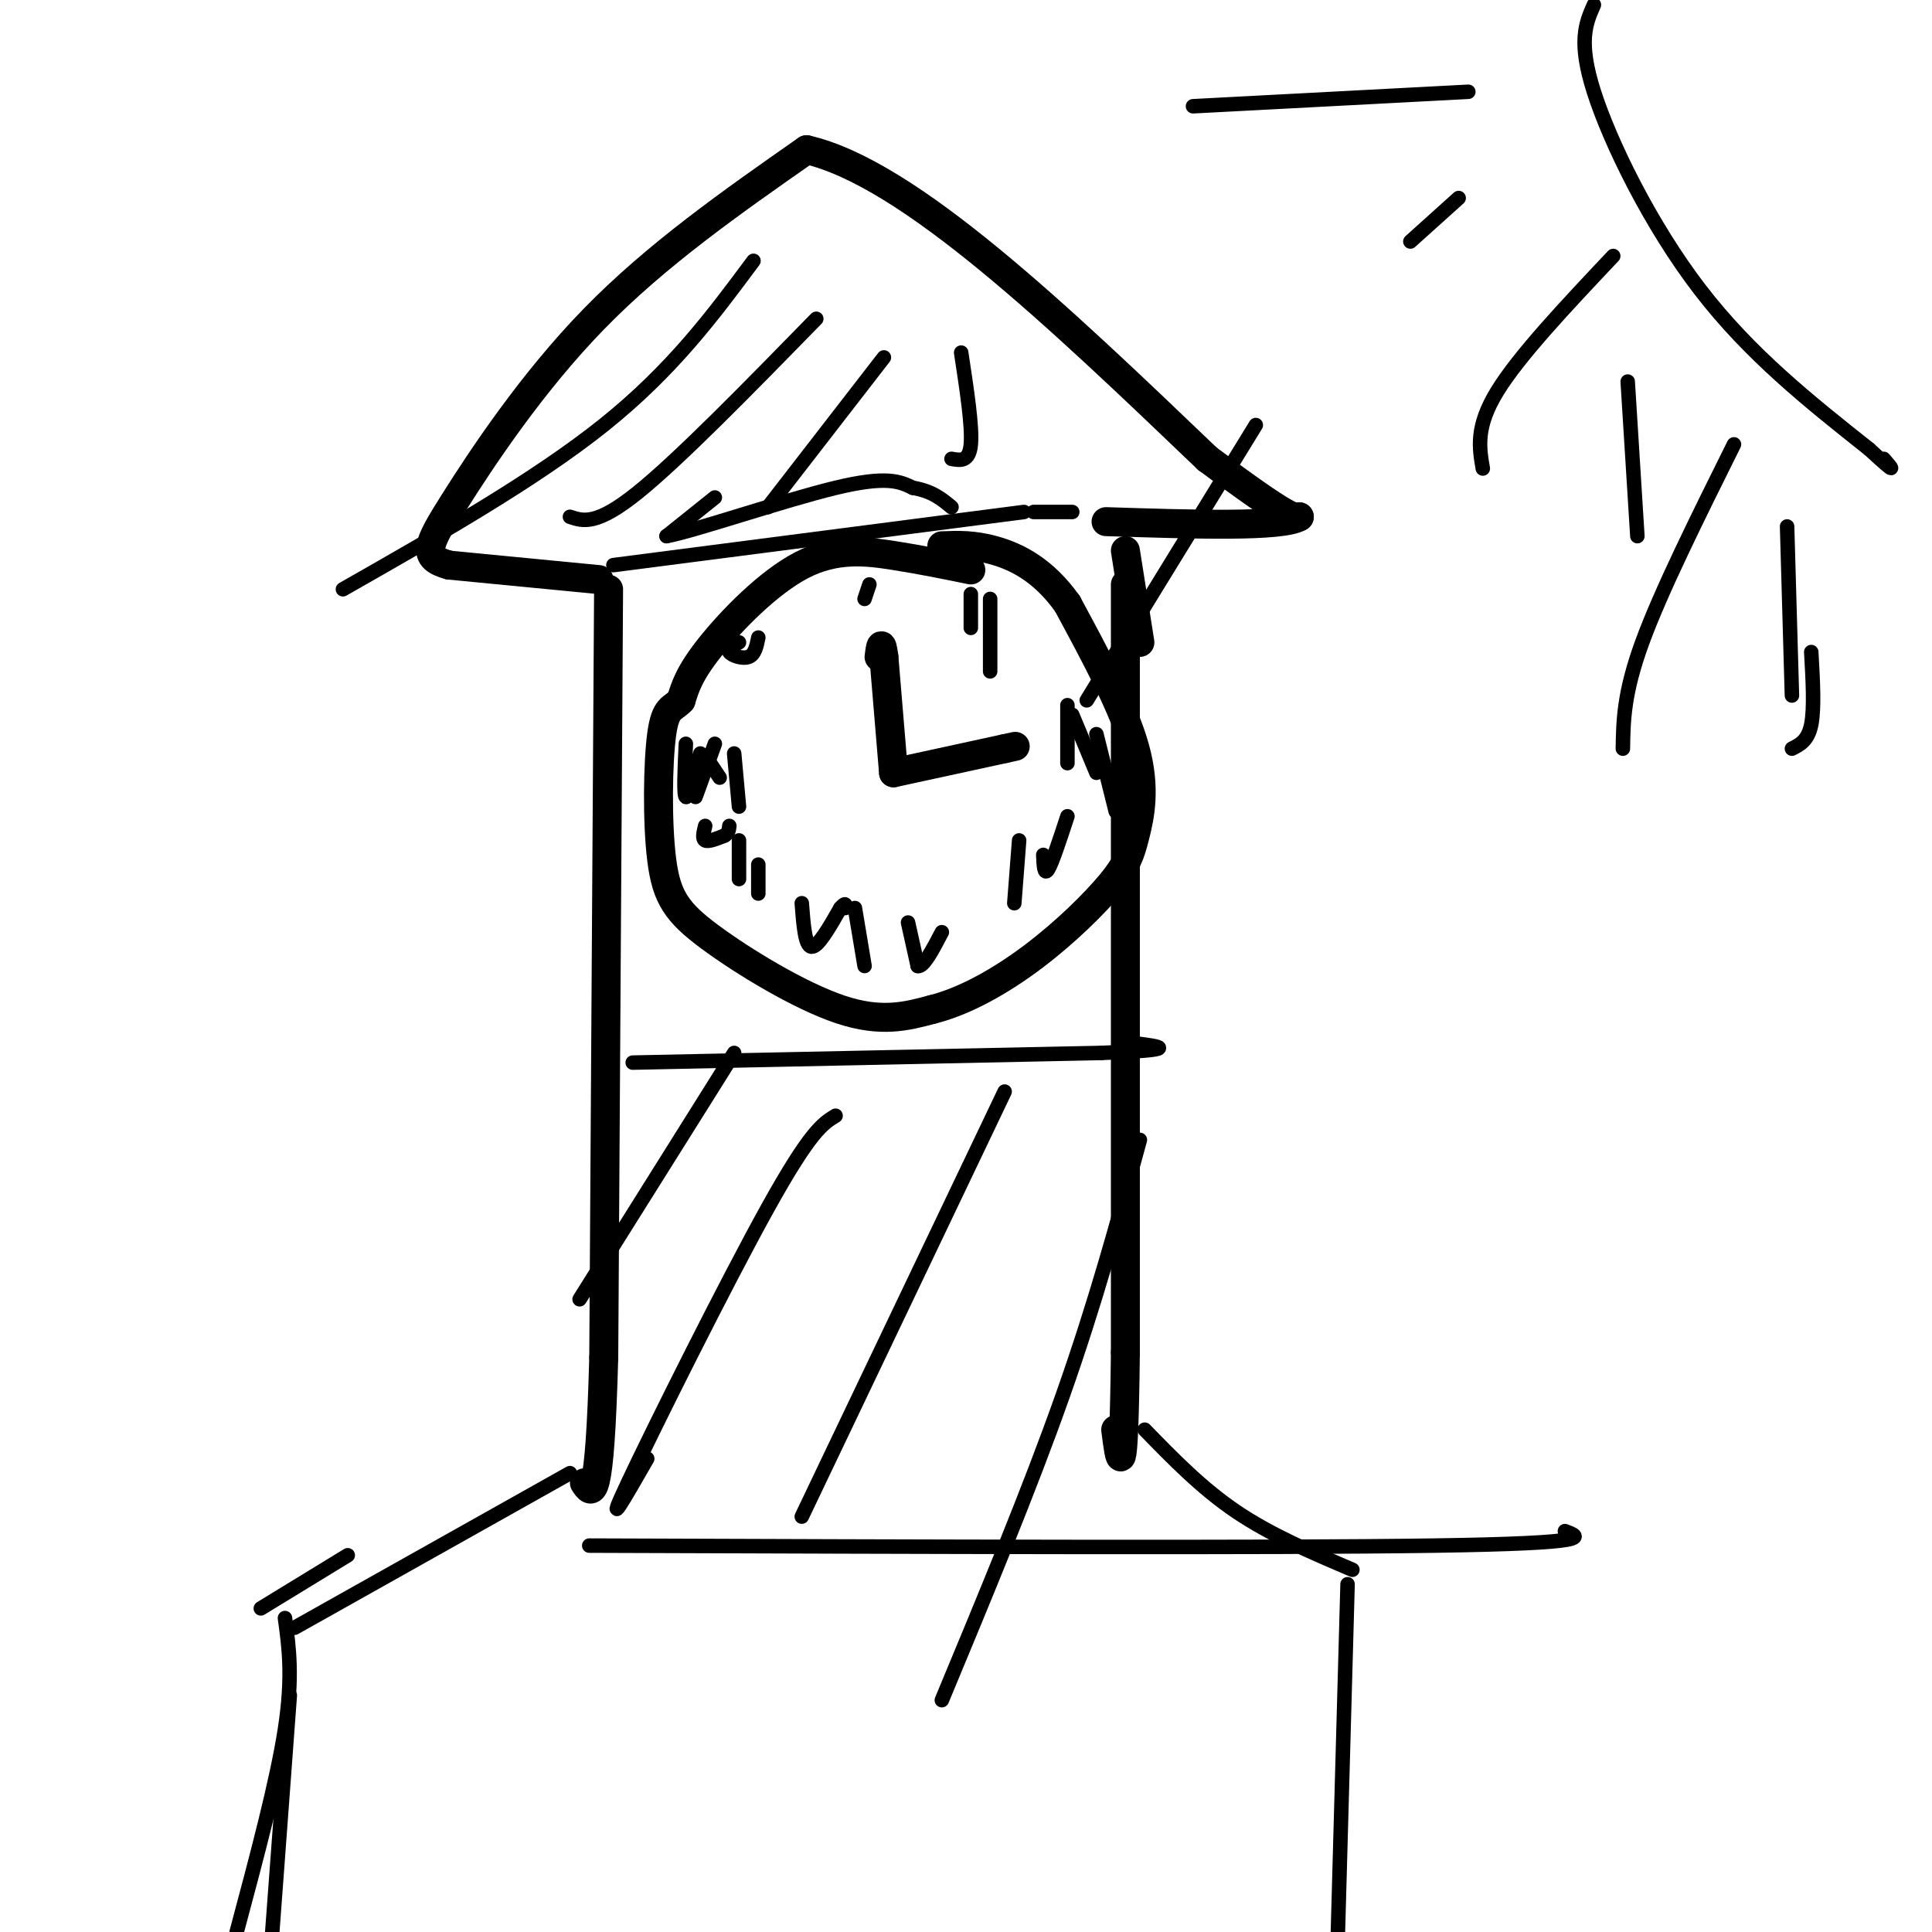 <svg viewBox='0 0 400 400' version='1.1' xmlns='http://www.w3.org/2000/svg' xmlns:xlink='http://www.w3.org/1999/xlink'><g fill='none' stroke='#000000' stroke-width='6' stroke-linecap='round' stroke-linejoin='round'><path d='M126,122c0.000,0.000 -1.000,159.000 -1,159'/><path d='M125,281c-0.833,30.833 -2.417,28.417 -4,26'/><path d='M233,121c0.000,0.000 0.000,159.000 0,159'/><path d='M233,280c-0.333,29.167 -1.167,22.583 -2,16'/><path d='M124,120c0.000,0.000 -31.000,-3.000 -31,-3'/><path d='M93,117c-5.774,-1.560 -4.708,-3.958 1,-13c5.708,-9.042 16.060,-24.726 29,-38c12.940,-13.274 28.470,-24.137 44,-35'/><path d='M167,31c21.167,4.833 52.083,34.417 83,64'/><path d='M250,95c17.000,12.667 18.000,12.333 19,12'/><path d='M269,107c-3.500,2.167 -21.750,1.583 -40,1'/><path d='M233,114c0.000,0.000 3.000,19.000 3,19'/><path d='M201,118c-5.143,-1.054 -10.286,-2.107 -16,-3c-5.714,-0.893 -12.000,-1.625 -19,2c-7.000,3.625 -14.714,11.607 -19,17c-4.286,5.393 -5.143,8.196 -6,11'/><path d='M141,145c-1.771,1.905 -3.198,1.168 -4,7c-0.802,5.832 -0.978,18.233 0,26c0.978,7.767 3.109,10.899 10,16c6.891,5.101 18.540,12.172 27,15c8.460,2.828 13.730,1.414 19,0'/><path d='M193,209c6.794,-1.692 14.279,-5.923 21,-11c6.721,-5.077 12.678,-11.000 16,-15c3.322,-4.000 4.010,-6.077 5,-10c0.990,-3.923 2.283,-9.692 0,-18c-2.283,-8.308 -8.141,-19.154 -14,-30'/><path d='M221,125c-5.022,-7.067 -10.578,-9.733 -15,-11c-4.422,-1.267 -7.711,-1.133 -11,-1'/><path d='M185,159c0.000,0.000 0.100,0.100 0.1,0.1'/><path d='M185,159c0.000,0.000 0.100,0.100 0.1,0.1'/><path d='M185,160c0.000,0.000 -2.000,-24.000 -2,-24'/><path d='M183,136c-0.500,-4.000 -0.750,-2.000 -1,0'/><path d='M185,160c0.000,0.000 23.000,-5.000 23,-5'/><path d='M208,155c3.833,-0.833 1.917,-0.417 0,0'/></g>
<g fill='none' stroke='#000000' stroke-width='3' stroke-linecap='round' stroke-linejoin='round'><path d='M201,123c0.000,0.000 0.000,7.000 0,7'/><path d='M205,124c0.000,0.000 0.000,15.000 0,15'/><path d='M180,121c0.000,0.000 -1.000,3.000 -1,3'/><path d='M221,146c0.000,0.000 0.000,12.000 0,12'/><path d='M222,148c0.000,0.000 5.000,12.000 5,12'/><path d='M227,152c0.000,0.000 4.000,16.000 4,16'/><path d='M211,174c0.000,0.000 -1.000,13.000 -1,13'/><path d='M216,177c0.083,2.167 0.167,4.333 1,3c0.833,-1.333 2.417,-6.167 4,-11'/><path d='M188,191c0.000,0.000 2.000,9.000 2,9'/><path d='M190,200c1.167,0.333 3.083,-3.333 5,-7'/><path d='M166,187c0.333,4.417 0.667,8.833 2,9c1.333,0.167 3.667,-3.917 6,-8'/><path d='M174,188c1.167,-1.333 1.083,-0.667 1,0'/><path d='M177,188c0.000,0.000 2.000,12.000 2,12'/><path d='M146,171c-0.333,1.333 -0.667,2.667 0,3c0.667,0.333 2.333,-0.333 4,-1'/><path d='M150,173c0.833,-0.500 0.917,-1.250 1,-2'/><path d='M153,174c0.000,0.000 0.000,8.000 0,8'/><path d='M157,179c0.000,0.000 0.000,6.000 0,6'/><path d='M142,154c-0.250,5.333 -0.500,10.667 0,11c0.500,0.333 1.750,-4.333 3,-9'/><path d='M148,154c0.000,0.000 -4.000,11.000 -4,11'/><path d='M147,158c0.000,0.000 2.000,3.000 2,3'/><path d='M152,156c0.000,0.000 1.000,11.000 1,11'/><path d='M153,133c-1.244,0.644 -2.489,1.289 -2,2c0.489,0.711 2.711,1.489 4,1c1.289,-0.489 1.644,-2.244 2,-4'/><path d='M131,220c0.000,0.000 97.000,-2.000 97,-2'/><path d='M228,218c17.333,-0.667 12.167,-1.333 7,-2'/><path d='M127,117c0.000,0.000 85.000,-11.000 85,-11'/><path d='M214,106c0.000,0.000 8.000,0.000 8,0'/><path d='M148,103c0.000,0.000 -10.000,8.000 -10,8'/><path d='M138,111c5.511,-0.978 24.289,-7.422 35,-10c10.711,-2.578 13.356,-1.289 16,0'/><path d='M189,101c4.000,0.667 6.000,2.333 8,4'/><path d='M156,54c-8.417,11.333 -16.833,22.667 -31,34c-14.167,11.333 -34.083,22.667 -54,34'/><path d='M169,66c-14.250,14.583 -28.500,29.167 -37,36c-8.500,6.833 -11.250,5.917 -14,5'/><path d='M183,74c0.000,0.000 -24.000,31.000 -24,31'/><path d='M199,73c1.167,7.667 2.333,15.333 2,19c-0.333,3.667 -2.167,3.333 -4,3'/><path d='M260,88c0.000,0.000 -35.000,57.000 -35,57'/><path d='M152,218c0.000,0.000 -32.000,51.000 -32,51'/><path d='M173,231c-2.600,1.578 -5.200,3.156 -14,19c-8.800,15.844 -23.800,45.956 -29,57c-5.200,11.044 -0.600,3.022 4,-5'/><path d='M208,226c0.000,0.000 -42.000,88.000 -42,88'/><path d='M236,236c-4.583,16.833 -9.167,33.667 -16,53c-6.833,19.333 -15.917,41.167 -25,63'/><path d='M122,320c70.667,0.250 141.333,0.500 175,0c33.667,-0.500 30.333,-1.750 27,-3'/><path d='M118,305c0.000,0.000 -57.000,32.000 -57,32'/><path d='M60,351c0.000,0.000 -4.000,54.000 -4,54'/><path d='M237,296c5.917,6.083 11.833,12.167 19,17c7.167,4.833 15.583,8.417 24,12'/><path d='M279,328c0.000,0.000 -2.000,72.000 -2,72'/><path d='M72,322c0.000,0.000 -18.000,11.000 -18,11'/><path d='M59,335c0.833,6.083 1.667,12.167 0,23c-1.667,10.833 -5.833,26.417 -10,42'/><path d='M330,1c-1.667,3.778 -3.333,7.556 0,18c3.333,10.444 11.667,27.556 22,41c10.333,13.444 22.667,23.222 35,33'/><path d='M387,93c6.333,5.833 4.667,3.917 3,2'/><path d='M304,19c0.000,0.000 -57.000,3.000 -57,3'/><path d='M334,53c-9.750,10.333 -19.500,20.667 -24,28c-4.500,7.333 -3.750,11.667 -3,16'/><path d='M359,92c-7.583,15.250 -15.167,30.500 -19,41c-3.833,10.500 -3.917,16.250 -4,22'/><path d='M375,135c0.333,5.833 0.667,11.667 0,15c-0.667,3.333 -2.333,4.167 -4,5'/><path d='M302,41c0.000,0.000 -10.000,9.000 -10,9'/><path d='M337,79c0.000,0.000 2.000,32.000 2,32'/><path d='M370,109c0.000,0.000 1.000,35.000 1,35'/></g>
</svg>